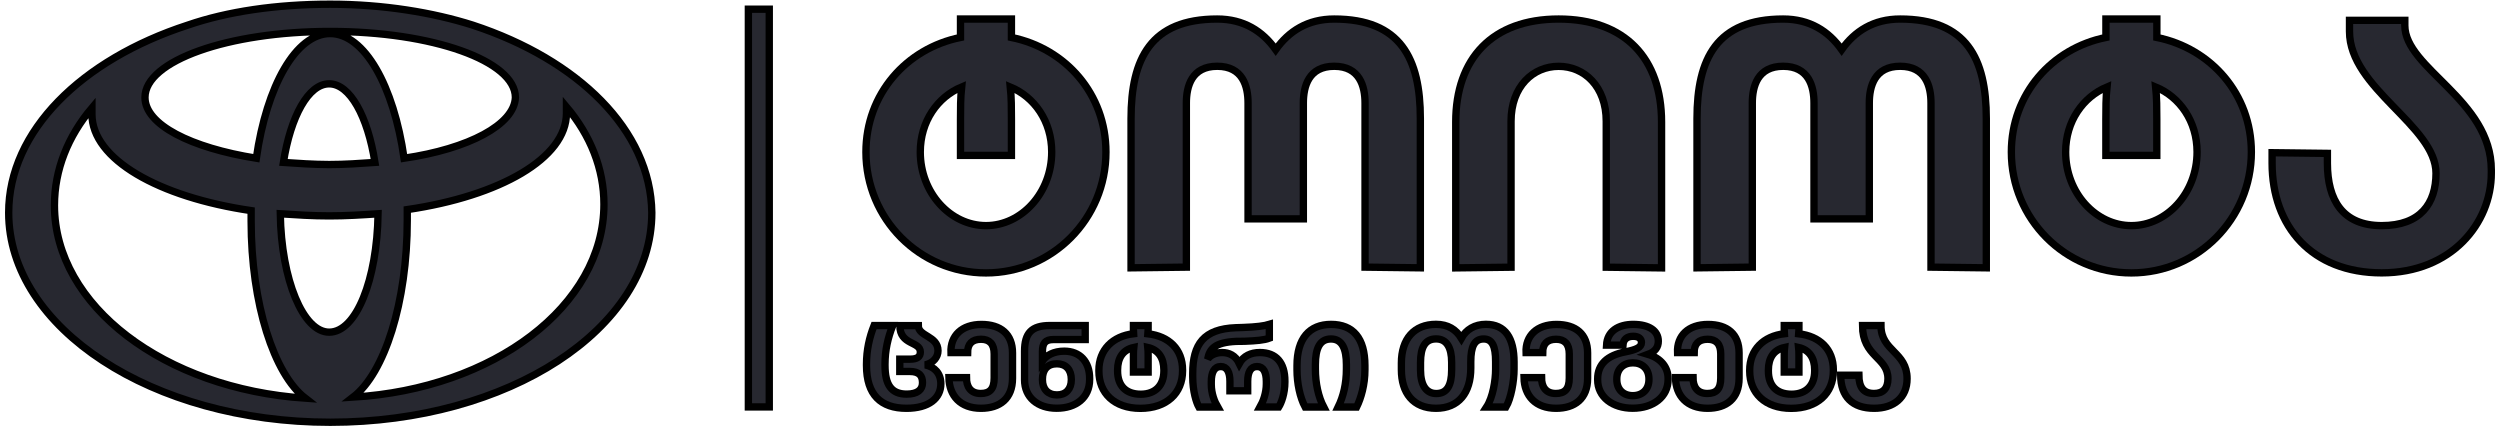 <svg width="340" height="58" viewBox="0 0 340 58" fill="none" xmlns="http://www.w3.org/2000/svg">
<path d="M64.301 3.42C58.925 1.709 52.128 0.573 44.914 0.573C37.553 0.573 30.903 1.569 25.527 3.42C11.083 8.118 1.181 17.81 1.181 28.926C1.181 44.6 20.715 57.426 44.914 57.426C69.113 57.426 88.647 44.74 88.647 28.926C88.5 17.67 78.591 8.118 64.301 3.42ZM44.767 45.175C41.23 45.175 38.256 38.05 38.117 29.074C40.241 29.214 42.504 29.361 44.767 29.361C47.03 29.361 49.294 29.221 51.418 29.074C51.279 38.05 48.452 45.175 44.767 45.175ZM38.542 22.089C39.53 15.819 41.94 11.401 44.767 11.401C47.594 11.401 50.004 15.819 50.993 22.089C49.008 22.229 46.891 22.376 44.767 22.376C42.643 22.369 40.527 22.229 38.542 22.089ZM54.955 21.521C53.542 11.689 49.579 4.564 44.906 4.564C40.233 4.564 36.271 11.689 34.857 21.521C25.944 20.097 19.718 16.962 19.718 13.252C19.718 8.266 31.042 4.276 44.906 4.276C58.771 4.276 70.094 8.266 70.094 13.252C69.963 16.955 63.73 20.237 54.955 21.521ZM7.406 27.93C7.406 23.084 9.245 18.526 12.504 14.676V15.531C12.504 21.661 21.564 26.795 34.154 28.646V30.069C34.154 41.333 37.267 50.877 41.516 54.159C22.406 52.868 7.406 41.613 7.406 27.93ZM48.027 54.012C52.275 50.737 55.388 41.185 55.388 29.929V28.506C67.986 26.655 77.038 21.521 77.038 15.391V14.536C80.29 18.386 82.136 22.944 82.136 27.79C82.128 41.613 67.128 52.868 48.027 54.012Z" fill="#272830" stroke="black"/>
<path d="M104.62 1.25H101.778V55.342H104.62V1.25Z" fill="#272830" stroke="black"/>
<path d="M137.555 5.093V2.588H130.627V5.093C123.266 6.586 117.767 12.786 117.767 20.681C117.767 29.774 125.066 37.117 134.087 37.117C143.109 37.117 150.408 29.766 150.408 20.681C150.416 12.786 144.916 6.586 137.555 5.093ZM134.095 30.684C129.26 30.684 125.158 26.227 125.158 20.673C125.158 16.488 127.53 13.182 130.782 11.829C130.627 13.299 130.627 14.785 130.627 16.216V21.132H137.555V16.216C137.555 14.746 137.555 13.299 137.401 11.829C140.66 13.174 143.032 16.48 143.032 20.673C143.032 26.235 138.923 30.684 134.095 30.684Z" fill="#272830" stroke="black"/>
<path d="M181.451 2.588C177.836 2.588 175.279 4.237 173.495 6.749C171.711 4.237 169.154 2.588 165.539 2.588C156.51 2.588 153.822 7.963 153.822 16.13V36.424L161.345 36.331V14.014C161.345 11.72 162.079 9.013 165.539 9.013C169.007 9.013 169.734 11.72 169.734 14.014V22.555V29.766H177.257V22.555V14.014C177.257 11.72 177.99 9.013 181.451 9.013C184.911 9.013 185.645 11.72 185.645 14.014V36.331L193.168 36.424V16.13C193.168 7.955 190.472 2.588 181.451 2.588Z" fill="#272830" stroke="black"/>
<path d="M211.976 2.588C202.947 2.588 197.98 7.963 197.98 16.597V36.432L205.503 36.339V16.504C205.503 11.728 208.516 9.021 211.976 9.021C215.436 9.021 218.449 11.728 218.449 16.504V36.339L225.972 36.432V16.597C225.972 7.955 221.005 2.588 211.976 2.588Z" fill="#272830" stroke="black"/>
<path d="M258.42 2.588C254.805 2.588 252.249 4.237 250.465 6.749C248.68 4.237 246.124 2.588 242.509 2.588C233.48 2.588 230.792 7.963 230.792 16.13V36.424L238.315 36.331V14.014C238.315 11.72 239.049 9.013 242.509 9.013C245.977 9.013 246.703 11.72 246.703 14.014V22.555V29.766H254.226V22.555V14.014C254.226 11.72 254.96 9.013 258.42 9.013C261.881 9.013 262.614 11.72 262.614 14.014V36.331L270.138 36.424V16.13C270.138 7.955 267.45 2.588 258.42 2.588Z" fill="#272830" stroke="black"/>
<path d="M293.333 5.093V2.588H286.404V5.093C279.043 6.586 273.544 12.786 273.544 20.681C273.544 29.774 280.843 37.117 289.865 37.117C298.886 37.117 306.185 29.766 306.185 20.681C306.185 12.786 300.686 6.586 293.333 5.093ZM289.865 30.684C285.029 30.684 280.928 26.227 280.928 20.673C280.928 16.488 283.299 13.182 286.551 11.829C286.397 13.299 286.397 14.785 286.397 16.216V21.132H293.325V16.216C293.325 14.746 293.325 13.299 293.17 11.829C296.43 13.174 298.801 16.48 298.801 20.673C298.801 26.235 294.7 30.684 289.865 30.684Z" fill="#272830" stroke="black"/>
<path d="M327.056 3.459V2.767H319.532V4.283C319.532 12.046 331.296 17.095 331.296 23.566C331.296 27.65 329.195 30.684 323.912 30.684C318.621 30.684 316.528 27.238 316.528 22.189V20.859L309.005 20.766V22.189C309.005 30.824 314.427 37.109 323.912 37.109C333.397 37.109 338.819 30.357 338.819 23.566V23.107C338.819 13.555 327.056 9.332 327.056 3.459Z" fill="#272830" stroke="black"/>
<path d="M117.844 49.71V49.523C117.844 47.602 118.23 45.898 118.871 44.273H121.412C120.748 45.96 120.362 47.648 120.362 49.523V49.694C120.362 52.315 121.212 53.599 123.305 53.599C124.78 53.599 125.46 53.008 125.46 52.051C125.46 51.086 124.996 50.519 123.722 50.519H122.37V48.846H123.784C124.772 48.846 125.166 48.504 125.166 47.874C125.166 46.388 122.378 46.972 122.378 44.28H124.888C124.888 45.766 127.568 45.673 127.568 47.703C127.568 48.558 126.95 49.36 125.83 49.624C127.105 49.889 127.955 50.783 127.955 52.199C127.955 54.136 126.356 55.528 123.274 55.528C119.814 55.528 117.844 53.716 117.844 49.71Z" fill="#272830" stroke="black"/>
<path d="M137.702 51.452C137.702 54.214 135.964 55.528 133.408 55.528C130.635 55.528 129.098 53.84 129.051 51.359H131.438C131.438 52.565 131.979 53.514 133.377 53.514C134.605 53.514 135.207 52.922 135.207 51.406V48.139C135.207 46.778 134.574 46.14 133.423 46.14C132.195 46.14 131.593 46.778 131.593 47.952H129.329C129.237 45.642 130.82 44.125 133.469 44.125C136.103 44.125 137.702 45.44 137.702 47.999V51.452Z" fill="#272830" stroke="black"/>
<path d="M139.34 51.662V47.757C139.34 45.291 140.297 44.273 142.785 44.273H147.589V46.178H143.263C142.128 46.178 141.773 46.692 141.773 47.819V49.072C142.298 48.325 143.325 47.757 144.731 47.757C146.855 47.757 148.191 49.165 148.191 51.475V51.6C148.191 54.112 146.314 55.52 143.711 55.52C141.139 55.528 139.34 54.05 139.34 51.662ZM145.697 51.662V51.584C145.697 50.285 144.971 49.476 143.742 49.476C142.452 49.476 141.773 50.27 141.773 51.569V51.647C141.773 52.914 142.514 53.708 143.742 53.708C144.971 53.716 145.697 52.907 145.697 51.662Z" fill="#272830" stroke="black"/>
<path d="M149.45 50.472V50.347C149.45 47.571 151.327 45.712 154.162 45.385C154.147 45.198 154.147 45.011 154.147 44.825V44.273H156.147V44.817C156.147 45.004 156.132 45.206 156.116 45.393C158.966 45.719 160.828 47.485 160.828 50.309V50.433C160.828 53.49 158.642 55.536 155.089 55.536C151.536 55.536 149.45 53.451 149.45 50.472ZM158.287 50.441V50.332C158.287 48.66 157.53 47.571 156.101 47.252C156.132 47.547 156.147 47.874 156.147 48.255V50.596H154.147V48.224C154.147 47.851 154.162 47.539 154.193 47.252C152.733 47.563 151.992 48.66 151.992 50.324V50.449C151.992 52.432 153.088 53.614 155.151 53.614C157.167 53.607 158.287 52.378 158.287 50.441Z" fill="#272830" stroke="black"/>
<path d="M166.204 47.944C167.115 47.944 168.019 48.318 168.544 49.43C169.116 48.403 170.127 47.944 171.332 47.944C173.565 47.944 174.746 49.321 174.746 51.818V51.942C174.746 53.553 174.252 54.797 173.912 55.349H171.371C171.788 54.603 172.221 53.459 172.221 52.207V51.896C172.221 50.597 171.819 49.85 170.962 49.85C170.081 49.85 169.687 50.612 169.687 51.88V53.148H167.27V51.865C167.27 50.612 166.868 49.85 166.026 49.85C165.145 49.85 164.736 50.643 164.736 51.911V52.269C164.736 53.506 165.169 54.61 165.601 55.357H163.045C162.705 54.75 162.21 53.234 162.21 51.25V50.799C162.21 46.785 163.717 44.739 168.057 44.568L169.046 44.537C170.861 44.475 171.973 44.319 172.63 44.117V45.992C171.935 46.256 170.861 46.35 169.278 46.412L168.119 46.427C165.192 46.567 164.504 47.454 164.242 48.846C164.582 48.302 165.369 47.944 166.204 47.944Z" fill="#272830" stroke="black"/>
<path d="M176.392 50.301V49.71C176.392 46.023 178.083 44.117 181.026 44.117C184.031 44.117 185.63 46.007 185.63 49.71V50.317C185.63 52.316 185.104 54.128 184.502 55.357H181.992C182.702 53.887 183.112 52.184 183.112 50.177V49.601C183.112 47.431 182.524 46.101 181.018 46.101C179.512 46.101 178.894 47.33 178.894 49.617V50.177C178.894 52.145 179.296 53.957 180.022 55.357H177.496C176.793 54.05 176.392 52.114 176.392 50.301Z" fill="#272830" stroke="black"/>
<path d="M201.78 46.101C200.552 46.101 200.027 47.065 200.027 49.204V50.06C200.027 53.451 198.351 55.528 195.3 55.528C192.203 55.528 190.588 53.451 190.588 50.285V49.368C190.588 46.07 192.342 44.109 195.3 44.109C196.93 44.109 198.011 44.809 198.745 46C199.409 44.809 200.56 44.109 202.082 44.109C204.7 44.109 205.913 45.953 205.913 49.243V50.223C205.913 51.833 205.496 54.19 204.808 55.357H202.174C203.039 54.027 203.402 51.717 203.402 50.223V49.197C203.41 47.065 202.931 46.101 201.78 46.101ZM197.424 50.301V49.274C197.424 47.244 196.729 46.093 195.315 46.093C193.84 46.093 193.191 47.182 193.191 49.305V50.301C193.191 52.456 194.01 53.521 195.331 53.521C196.791 53.529 197.424 52.425 197.424 50.301Z" fill="#272830" stroke="black"/>
<path d="M215.915 51.452C215.915 54.214 214.177 55.528 211.621 55.528C208.848 55.528 207.311 53.84 207.264 51.359H209.651C209.651 52.565 210.192 53.514 211.59 53.514C212.818 53.514 213.42 52.922 213.42 51.406V48.139C213.42 46.778 212.787 46.14 211.636 46.14C210.408 46.14 209.806 46.778 209.806 47.952H207.542C207.45 45.642 209.033 44.125 211.683 44.125C214.316 44.125 215.915 45.44 215.915 47.999V51.452Z" fill="#272830" stroke="black"/>
<path d="M217.282 51.655V51.53C217.282 49.516 218.619 48.325 221.021 47.859C222.496 47.563 223.238 47.267 223.238 46.575C223.238 46.077 222.867 45.735 222.118 45.735C221.345 45.735 220.781 46.093 220.72 46.941H218.487C218.58 45.035 220.102 44.117 222.118 44.117C224.303 44.117 225.532 45.004 225.532 46.396C225.532 47.221 225.099 47.835 224.134 48.193C225.856 48.706 226.86 49.928 226.86 51.476V51.6C226.86 53.988 224.813 55.52 222.056 55.52C219.314 55.528 217.282 53.988 217.282 51.655ZM224.257 51.608V51.546C224.257 50.184 223.361 49.344 222.071 49.344C220.781 49.344 219.885 50.184 219.885 51.53V51.608C219.885 52.969 220.766 53.809 222.071 53.809C223.384 53.801 224.257 52.954 224.257 51.608Z" fill="#272830" stroke="black"/>
<path d="M236.515 51.452C236.515 54.214 234.777 55.528 232.221 55.528C229.448 55.528 227.911 53.84 227.864 51.359H230.251C230.251 52.565 230.792 53.514 232.19 53.514C233.418 53.514 234.02 52.922 234.02 51.406V48.139C234.02 46.778 233.387 46.14 232.236 46.14C231.008 46.14 230.405 46.778 230.405 47.952H228.142C228.05 45.642 229.633 44.125 232.282 44.125C234.916 44.125 236.515 45.44 236.515 47.999V51.452Z" fill="#272830" stroke="black"/>
<path d="M237.959 50.472V50.347C237.959 47.571 239.836 45.712 242.671 45.385C242.656 45.198 242.656 45.011 242.656 44.825V44.273H244.656V44.817C244.656 45.004 244.641 45.206 244.625 45.393C247.475 45.719 249.337 47.485 249.337 50.309V50.433C249.337 53.49 247.151 55.536 243.598 55.536C240.045 55.536 237.959 53.451 237.959 50.472ZM246.796 50.441V50.332C246.796 48.66 246.039 47.571 244.61 47.252C244.641 47.547 244.656 47.874 244.656 48.255V50.596H242.656V48.224C242.656 47.851 242.671 47.539 242.702 47.252C241.242 47.563 240.501 48.66 240.501 50.324V50.449C240.501 52.432 241.597 53.614 243.66 53.614C245.676 53.607 246.796 52.378 246.796 50.441Z" fill="#272830" stroke="black"/>
<path d="M250.326 51.032H252.805C252.82 52.689 253.454 53.513 254.867 53.513C256.111 53.513 256.76 52.813 256.76 51.499C256.76 48.566 253.299 48.551 253.299 44.273H255.81C255.81 47.788 259.363 47.835 259.363 51.499C259.363 54.073 257.563 55.528 254.883 55.528C251.924 55.528 250.356 53.957 250.326 51.032Z" fill="#272830" stroke="black"/>
</svg>
